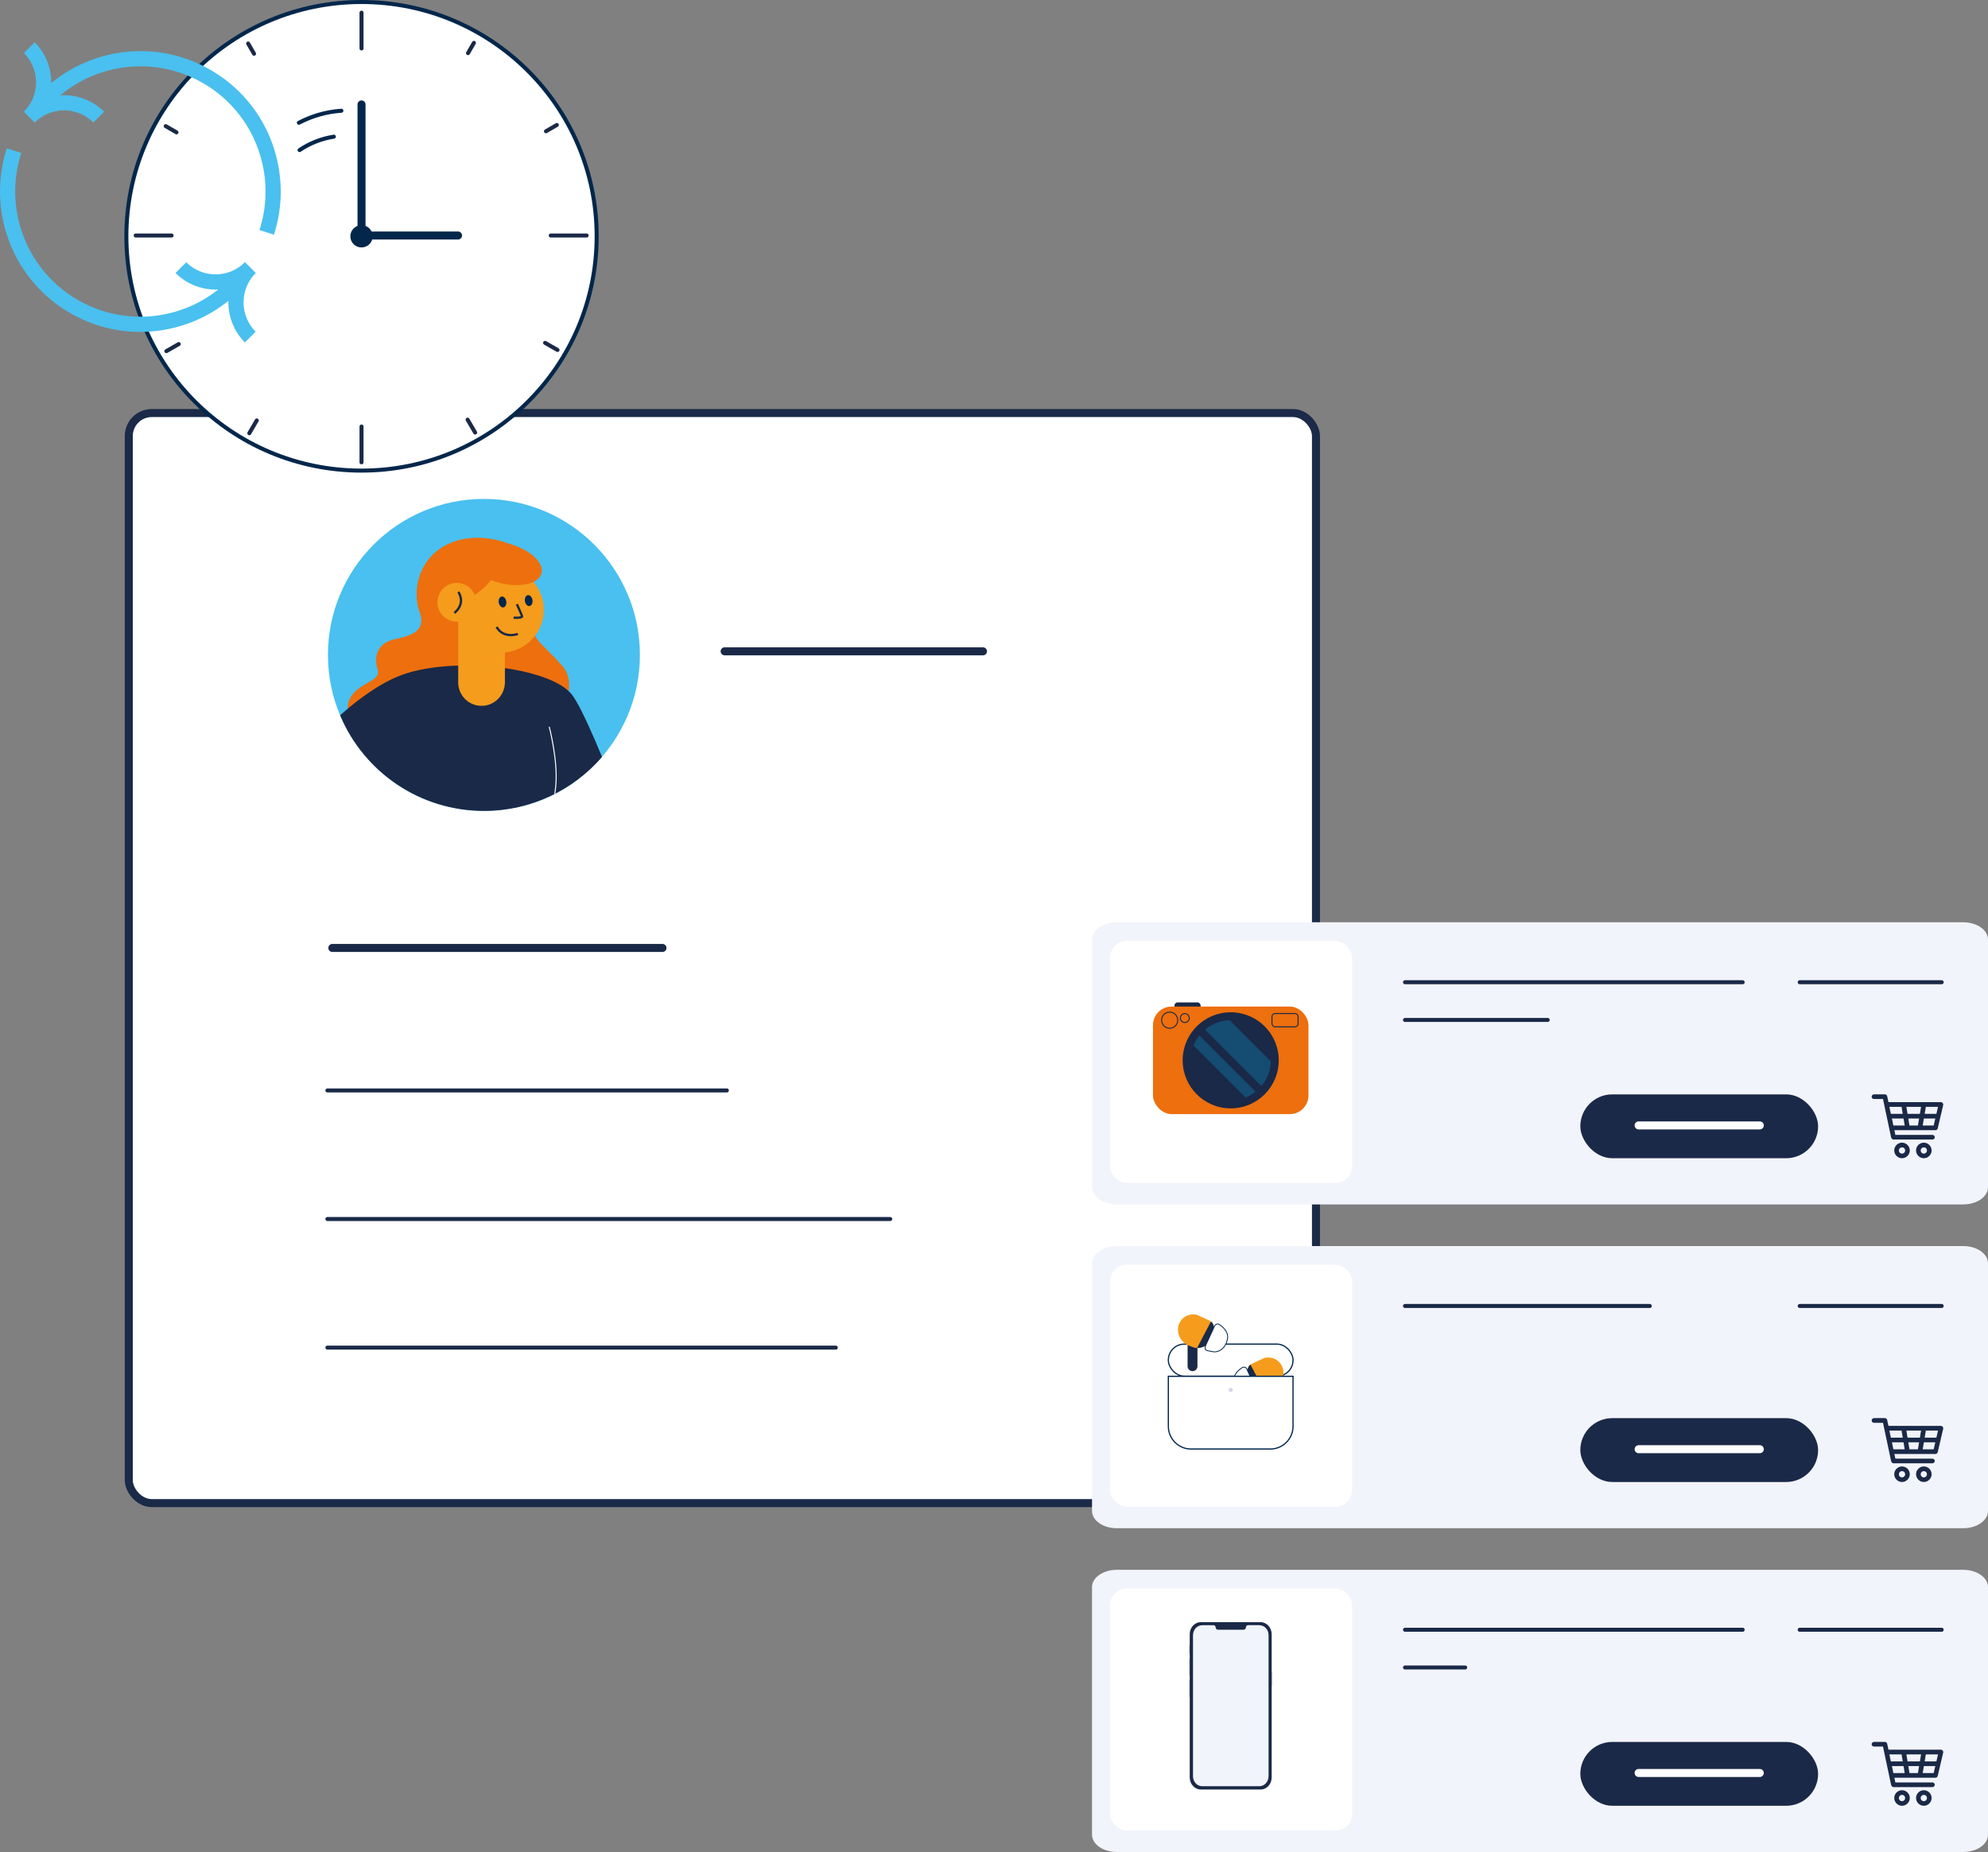 <svg xmlns="http://www.w3.org/2000/svg" id="Ebene_1" data-name="Ebene 1" viewBox="0 0 495.68 461.78"><rect x="0" y="0" width="495.68" height="461.78" fill="#808080" stroke="none"/><defs><style>      .cls-1 {        fill: #144c72;      }      .cls-2 {        stroke-linejoin: round;      }      .cls-2, .cls-3, .cls-4, .cls-5, .cls-6, .cls-7, .cls-8, .cls-9, .cls-10, .cls-11 {        fill: none;      }      .cls-2, .cls-3, .cls-7, .cls-8, .cls-9, .cls-12, .cls-10, .cls-11 {        stroke-linecap: round;      }      .cls-2, .cls-3, .cls-8, .cls-9 {        stroke: #1a2947;      }      .cls-13 {        fill: #02274b;      }      .cls-14 {        fill: #f59c1c;      }      .cls-15 {        fill: #00264c;      }      .cls-3, .cls-4, .cls-16, .cls-17, .cls-5, .cls-6, .cls-7, .cls-8, .cls-9, .cls-18, .cls-12, .cls-10, .cls-11 {        stroke-miterlimit: 10;      }      .cls-19 {        fill: #f59c1c;      }      .cls-4 {        stroke: #49c0ef;        stroke-width: 3.79px;      }      .cls-16 {        stroke-width: .21px;      }      .cls-16, .cls-17 {        stroke: #00264c;      }      .cls-16, .cls-17, .cls-20, .cls-18, .cls-12 {        fill: #fff;      }      .cls-17 {        stroke-width: .3px;      }      .cls-5 {        stroke-width: .25px;      }      .cls-5, .cls-10 {        stroke: #fff;      }      .cls-6 {        stroke: #1a2947;        stroke-width: .57px;      }      .cls-7, .cls-12, .cls-11 {        stroke: #02274b;      }      .cls-8 {        stroke-width: .24px;      }      .cls-21 {        fill: #d4d8e5;      }      .cls-9, .cls-18, .cls-10, .cls-11 {        stroke-width: 2px;      }      .cls-18 {        stroke: #1a2a48;      }      .cls-22 {        fill: #1a2947;      }      .cls-23 {        fill: #49c0ef;      }      .cls-24 {        fill: #f2f4fb;      }      .cls-25 {        fill: #ed6f0e;      }    </style></defs><g><rect class="cls-18" x="32.11" y="102.99" width="296.01" height="271.79" rx="5.73" ry="5.73"></rect><g><circle class="cls-23" cx="120.66" cy="163.29" r="38.89"></circle><g><path class="cls-25" d="M131.54,144.91s.35-3.34,0-5.86c-.35-2.52-10.75-7.26-19.23-3.66-8.49,3.6-9.45,12.57-7.71,17.17,1.74,4.6-1.78,5.9-6.18,6.83-4.41.93-5.29,4.41-4.26,7.57,1.03,3.15-5.38,3.11-7.18,7.79-1.8,4.68,4.38,14.25,9.33,14.25,38.61,0,43.85-12.02,43.85-12.02,0,0,3.92-6.51,0-11-3.92-4.49-6.8-6.18-7.16-8.76-.36-2.58,5.74-5.48-1.45-12.31Z"></path><path class="cls-22" d="M84.79,178.35c3.18-2.82,6.43-5.29,9.46-7.13,2.79-1.7,5.56-2.95,8.16-3.65,12.21-3.29,29.54-1.39,37.24,3.19.67.37,1.29.81,1.86,1.32.32.28.61.57.87.86h0c.1.13.21.25.31.38.31.42.66.95,1.03,1.6,1.68,2.89,3.96,7.93,6.39,13.81-7.13,8.24-17.67,13.46-29.43,13.46-16.14,0-29.99-9.83-35.87-23.84Z"></path><path class="cls-19" d="M125.89,151.79c0-3.21-2.61-5.82-5.82-5.82-3.21,0-5.82,2.61-5.82,5.82,0,.04,0,.08,0,.12v15.4s0,0,0,0v2.86s0,.08,0,.12v.23h.01c.18,3.05,2.71,5.47,5.8,5.47.8,0,1.57-.16,2.27-.46,1.99-.84,3.41-2.76,3.54-5.02h.02v-18.74h0Z"></path><circle class="cls-19" cx="124.91" cy="152.05" r="10.68"></circle><g><ellipse class="cls-25" cx="115.76" cy="144.49" rx="9.74" ry="4.66" transform="translate(-61.12 89.8) rotate(-34.12)"></ellipse><ellipse class="cls-25" cx="125.65" cy="140.42" rx="5.01" ry="9.68" transform="translate(-42.64 225.17) rotate(-74.9)"></ellipse></g><g><circle class="cls-19" cx="113.89" cy="150.17" r="4.83"></circle><path class="cls-6" d="M113.28,152.82s2.94-2.05,1.01-5.24"></path></g><g><path class="cls-6" d="M123.83,156.32s1.33,2.93,5.3,1.76"></path><ellipse class="cls-15" cx="125.29" cy="150.1" rx=".95" ry="1.37" transform="translate(-22.2 21.75) rotate(-9.12)"></ellipse><ellipse class="cls-15" cx="131.82" cy="149.76" rx=".95" ry="1.37" transform="translate(-22.07 22.78) rotate(-9.12)"></ellipse><path class="cls-6" d="M128.88,150.66s1.12,2.47,1.29,2.98-2.11.38-2.11.38"></path></g><path class="cls-5" d="M136.94,181.21c.02.08,2.19,8.33,1.65,14.56-.07.77-.16,1.5-.27,2.19"></path></g></g><line class="cls-3" x1="81.63" y1="271.89" x2="181.23" y2="271.89"></line><line class="cls-9" x1="82.86" y1="236.36" x2="165.18" y2="236.36"></line><line class="cls-9" x1="180.68" y1="162.4" x2="245.09" y2="162.4"></line><line class="cls-3" x1="81.63" y1="303.95" x2="221.97" y2="303.95"></line><line class="cls-3" x1="81.63" y1="336.01" x2="208.39" y2="336.01"></line></g><g><g><ellipse class="cls-12" cx="90.14" cy="58.92" rx="58.63" ry="58.42"></ellipse><g><line class="cls-3" x1="90.14" y1="3.16" x2="90.14" y2="12.08"></line><line class="cls-3" x1="146.27" y1="58.72" x2="137.32" y2="58.72"></line><line class="cls-3" x1="90.14" y1="115.27" x2="90.14" y2="106.35"></line><line class="cls-3" x1="33.83" y1="58.72" x2="42.78" y2="58.72"></line><line class="cls-2" x1="136.13" y1="32.73" x2="138.84" y2="31.16"></line><line class="cls-2" x1="41.49" y1="87.55" x2="44.56" y2="85.79"></line><line class="cls-2" x1="116.69" y1="13.25" x2="118.17" y2="10.69"></line><line class="cls-2" x1="62.16" y1="108.02" x2="64.02" y2="104.83"></line><line class="cls-2" x1="116.59" y1="104.64" x2="118.47" y2="107.85"></line><line class="cls-2" x1="61.87" y1="10.85" x2="63.34" y2="13.4"></line><line class="cls-2" x1="135.91" y1="85.49" x2="139.01" y2="87.26"></line><line class="cls-2" x1="41.32" y1="31.45" x2="44" y2="33"></line></g><ellipse class="cls-13" cx="90.14" cy="58.92" rx="2.79" ry="2.78"></ellipse><line class="cls-11" x1="90.14" y1="26.04" x2="90.14" y2="58.44"></line><line class="cls-11" x1="114.2" y1="58.72" x2="91.67" y2="58.72"></line><path class="cls-7" d="M85.12,27.61c-3.78.26-7.37,1.31-10.6,3"></path><path class="cls-7" d="M83.24,34.08c-3.09.47-6,1.63-8.55,3.34"></path></g><g><g><path class="cls-4" d="M3.5,37.56c-4.6,14.19.87,30.21,14.13,38.38,13.27,8.17,30.03,5.86,40.63-4.64"></path><path class="cls-4" d="M66.5,57.94c4.6-14.19-.87-30.21-14.13-38.38-13.27-8.17-30.03-5.86-40.63,4.64"></path></g><g><path class="cls-4" d="M62.39,66.73c-4.77,4.77-12.52,4.77-17.29,0"></path><path class="cls-4" d="M62.41,66.75c-4.77,4.77-4.77,12.52,0,17.29"></path></g><g><path class="cls-4" d="M7.31,29.18c4.77-4.77,4.77-12.52,0-17.29"></path><path class="cls-4" d="M7.33,29.2c4.77-4.77,12.52-4.77,17.29,0"></path></g></g></g><g><path class="cls-24" d="M489.51,229.96h-211.06c-3.41,0-6.17,1.93-6.17,4.31v61.73c0,2.38,2.76,4.31,6.17,4.31h211.06c3.41,0,6.17-1.93,6.17-4.31v-61.73c0-2.38-2.76-4.31-6.17-4.31Z"></path><g><rect class="cls-20" x="276.79" y="234.62" width="60.33" height="60.33" rx="4.15" ry="4.15"></rect><g><rect class="cls-22" x="292.85" y="249.94" width="6.51" height="3.32" rx=".76" ry=".76"></rect><rect class="cls-25" x="287.48" y="250.97" width="38.77" height="26.82" rx="4.65" ry="4.65"></rect><circle class="cls-22" cx="306.86" cy="264.38" r="11.98"></circle><circle class="cls-8" cx="291.64" cy="254.37" r="2.01"></circle><circle class="cls-8" cx="295.42" cy="253.84" r="1.11"></circle><path class="cls-22" d="M316.82,264.38c0,.1,0,.2,0,.29-.07,2.33-.94,4.46-2.34,6.13-.43.52-.92.99-1.45,1.4-.75.6-1.6,1.08-2.51,1.44-1.13.45-2.37.69-3.66.69-5.5,0-9.96-4.46-9.96-9.96,0-1.29.25-2.52.69-3.66.36-.91.85-1.75,1.44-2.51.42-.53.89-1.02,1.4-1.45,1.66-1.4,3.79-2.27,6.13-2.34.1,0,.2,0,.29,0,5.5,0,9.96,4.46,9.96,9.96Z"></path><path class="cls-1" d="M316.87,264.65c-.07,2.34-.94,4.47-2.35,6.14l-14.07-14.07c1.67-1.41,3.81-2.28,6.14-2.35l10.28,10.28Z"></path><path class="cls-1" d="M313.06,272.2c-.76.6-1.6,1.09-2.51,1.45l-12.96-12.96c.36-.91.85-1.76,1.45-2.51l14.03,14.03Z"></path><rect class="cls-8" x="317.15" y="252.71" width="6.51" height="3.32" rx=".76" ry=".76"></rect></g></g><g><path class="cls-22" d="M467.25,272.87c-.32,0-.58.26-.58.58s.26.58.58.58h2.25l2,9.45c.08.36.31.65.61.65h9.71c.31,0,.59-.27.59-.58s-.28-.59-.59-.58h-9.24l-.25-1.17h10.26c.26,0,.51-.2.56-.46l1.36-5.83c.08-.34-.22-.71-.56-.71h-13.09l-.32-1.48c-.06-.26-.31-.46-.57-.46h-2.72ZM471.1,275.98h3.03l.29,1.75h-2.96l-.37-1.75ZM475.32,275.98h3.67l-.29,1.75h-3.08l-.29-1.75ZM480.18,275.98h3.04l-.41,1.75h-2.92l.29-1.75ZM471.72,278.89h2.9l.29,1.75h-2.82l-.37-1.75ZM475.81,278.89h2.69l-.29,1.75h-2.11l-.29-1.75ZM479.69,278.89h2.85l-.41,1.75h-2.73l.29-1.75ZM474.24,284.91c-1.07,0-1.94.88-1.94,1.94s.88,1.94,1.94,1.94,1.94-.88,1.94-1.94-.88-1.94-1.94-1.94ZM479.68,284.91c-1.07,0-1.94.88-1.94,1.94s.88,1.94,1.94,1.94,1.94-.88,1.94-1.94-.88-1.94-1.94-1.94ZM474.24,286.08c.44,0,.78.34.78.78s-.34.78-.78.78-.78-.34-.78-.78.34-.78.78-.78ZM479.68,286.08c.44,0,.78.34.78.78s-.34.78-.78.78-.78-.34-.78-.78.34-.78.78-.78Z"></path><rect class="cls-22" x="394.03" y="272.87" width="59.29" height="15.92" rx="7.96" ry="7.96"></rect><line class="cls-10" x1="408.57" y1="280.61" x2="438.78" y2="280.61"></line><line class="cls-3" x1="350.32" y1="244.91" x2="434.51" y2="244.91"></line><line class="cls-3" x1="448.73" y1="244.91" x2="484.13" y2="244.91"></line><line class="cls-3" x1="350.32" y1="254.31" x2="385.9" y2="254.31"></line></g></g><g><path class="cls-24" d="M489.51,310.69h-211.06c-3.41,0-6.17,1.93-6.17,4.31v61.73c0,2.38,2.76,4.31,6.17,4.31h211.06c3.41,0,6.17-1.93,6.17-4.31v-61.73c0-2.38-2.76-4.31-6.17-4.31Z"></path><g><rect class="cls-20" x="276.79" y="315.35" width="60.33" height="60.33" rx="4.15" ry="4.15"></rect><g><rect class="cls-17" x="291.31" y="335.14" width="31.09" height="7.99" rx="3.98" ry="3.98"></rect><g><path class="cls-22" d="M297.34,341.88h0c-.68,0-1.23-.55-1.23-1.23v-9.12c0-.68.55-1.23,1.23-1.23h0c.68,0,1.23.55,1.23,1.23v9.12c0,.68-.55,1.23-1.23,1.23Z"></path><path class="cls-14" d="M294.24,329.57c.56-.9,1.67-1.95,3.64-1.83.28.02.55.09.8.2l2.71,1.26c.65.3,1.13.89,1.27,1.6.02.12.04.25.04.39l-2.05,4.31s-.76.36-1.61.56c-.46.1-.94.07-1.38-.09l-1.43-.53s-2.29-.94-2.51-3.65c-.06-.78.12-1.55.53-2.21Z"></path><path class="cls-22" d="M301.91,329.54l-3.44,6.57s1,.12,2.17-.62l2.1-4.5s-.23-1.26-.83-1.46Z"></path><path class="cls-16" d="M300.52,335.67l2.34-5.09c.2-.43.74-.59,1.14-.33.98.63,2.48,1.94,2.02,3.79-.67,2.68-2.59,3.19-3.57,3-.43-.08-.93-.18-1.36-.26-.5-.1-.78-.64-.56-1.11Z"></path></g><g><path class="cls-22" d="M316.38,352.62h0c.68,0,1.23-.55,1.23-1.23v-9.12c0-.68-.55-1.23-1.22-1.23h0c-.68,0-1.23.55-1.23,1.23v9.12c0,.68.55,1.23,1.22,1.23Z"></path><path class="cls-14" d="M319.48,340.31c-.56-.9-1.67-1.95-3.64-1.83-.28.02-.55.09-.8.21l-2.71,1.26c-.65.3-1.13.89-1.27,1.6-.02.12-.04.25-.04.39l2.05,4.31s.76.36,1.61.56c.46.1.94.07,1.38-.09l1.43-.53s2.29-.94,2.51-3.65c.06-.78-.12-1.55-.53-2.21Z"></path><path class="cls-22" d="M311.81,340.28l3.44,6.57s-.92.19-2.17-.62l-2.1-4.5s.23-1.26.83-1.46Z"></path><path class="cls-16" d="M313.2,346.41l-2.34-5.08c-.2-.43-.74-.59-1.14-.33-.98.63-2.48,1.94-2.02,3.79.67,2.68,2.58,3.18,3.57,3,.43-.08.93-.18,1.36-.26.5-.1.78-.64.57-1.11Z"></path></g><path class="cls-17" d="M291.31,343.16h31.09v12.47c0,3.13-2.54,5.67-5.67,5.67h-19.75c-3.13,0-5.67-2.54-5.67-5.67v-12.47h0Z"></path><circle class="cls-21" cx="306.86" cy="346.55" r=".52"></circle></g></g><g><path class="cls-22" d="M467.25,353.6c-.32,0-.58.26-.58.58s.26.58.58.58h2.25l2,9.45c.08.36.31.65.61.65h9.71c.31,0,.59-.27.59-.58s-.28-.59-.59-.58h-9.24l-.25-1.17h10.26c.26,0,.51-.2.56-.46l1.36-5.83c.08-.34-.22-.71-.56-.71h-13.09l-.32-1.48c-.06-.26-.31-.46-.57-.46h-2.72ZM471.1,356.71h3.03l.29,1.75h-2.96l-.37-1.75ZM475.32,356.71h3.67l-.29,1.75h-3.08l-.29-1.75ZM480.18,356.71h3.04l-.41,1.75h-2.92l.29-1.75ZM471.72,359.62h2.9l.29,1.75h-2.82l-.37-1.75ZM475.81,359.62h2.69l-.29,1.75h-2.11l-.29-1.75ZM479.69,359.62h2.85l-.41,1.75h-2.73l.29-1.75ZM474.24,365.64c-1.07,0-1.94.88-1.94,1.94s.88,1.94,1.94,1.94,1.94-.88,1.94-1.94-.88-1.94-1.94-1.94ZM479.68,365.64c-1.07,0-1.94.88-1.94,1.94s.88,1.94,1.94,1.94,1.94-.88,1.94-1.94-.88-1.94-1.94-1.94ZM474.24,366.81c.44,0,.78.34.78.78s-.34.78-.78.78-.78-.34-.78-.78.34-.78.78-.78ZM479.68,366.81c.44,0,.78.34.78.78s-.34.78-.78.78-.78-.34-.78-.78.34-.78.78-.78Z"></path><rect class="cls-22" x="394.03" y="353.6" width="59.29" height="15.92" rx="7.96" ry="7.96"></rect><line class="cls-10" x1="408.57" y1="361.34" x2="438.78" y2="361.34"></line><line class="cls-3" x1="350.32" y1="325.63" x2="411.35" y2="325.63"></line><line class="cls-3" x1="448.73" y1="325.63" x2="484.13" y2="325.63"></line></g></g><g><path class="cls-24" d="M489.51,391.42h-211.06c-3.41,0-6.17,1.93-6.17,4.31v61.73c0,2.38,2.76,4.31,6.17,4.31h211.06c3.41,0,6.17-1.93,6.17-4.31v-61.73c0-2.38-2.76-4.31-6.17-4.31Z"></path><g><rect class="cls-20" x="276.79" y="396.08" width="60.33" height="60.33" rx="4.15" ry="4.15"></rect><g><path class="cls-21" d="M317.11,416.83s-.13,0-.13,0v3.66s.13,0,.13,0c.1,0,.19-.1.19-.23v-3.2c0-.13-.08-.23-.19-.23Z"></path><path class="cls-21" d="M296.79,413.48h-.18c-.1,0-.19.1-.19.23v3.87c0,.12.08.23.18.23h.18v-4.32Z"></path><path class="cls-21" d="M296.79,418.83h-.18c-.1,0-.18.1-.18.23v3.87c0,.12.08.22.18.23h.19v-4.32Z"></path><path class="cls-21" d="M296.79,410.12h-.18c-.1,0-.19.1-.19.23v1.89c0,.12.08.23.18.23h.18v-2.34Z"></path><path class="cls-22" d="M314.31,404.47h-14.91c-1.53,0-2.76,1.34-2.76,3v35.72c0,1.65,1.24,3,2.76,3h14.91c1.53,0,2.76-1.34,2.76-3v-35.72c0-1.65-1.24-3-2.76-3Z"></path><path class="cls-24" d="M313.99,405.22h-2.87s0,0,0,0c-.27.03-.48.28-.48.59h0c-.02.3-.26.54-.54.54h-6.44c-.31,0-.55-.27-.55-.6,0,0,0,0,0,0-.03-.27-.23-.49-.48-.52,0,0,0,0,0,0h-2.88c-1.26,0-2.29,1.11-2.29,2.48v35.18c0,1.37,1.02,2.48,2.29,2.48h14.26c1.26,0,2.29-1.11,2.29-2.48v-35.18c0-1.37-1.02-2.48-2.29-2.48Z"></path></g></g><g><path class="cls-22" d="M467.25,434.33c-.32,0-.58.26-.58.58s.26.58.58.58h2.25l2,9.45c.08.36.31.65.61.65h9.71c.31,0,.59-.27.59-.58s-.28-.59-.59-.58h-9.24l-.25-1.17h10.26c.26,0,.51-.2.56-.46l1.36-5.83c.08-.34-.22-.71-.56-.71h-13.09l-.32-1.48c-.06-.26-.31-.46-.57-.46h-2.72ZM471.1,437.44h3.03l.29,1.75h-2.96l-.37-1.75ZM475.32,437.44h3.67l-.29,1.75h-3.08l-.29-1.75ZM480.18,437.44h3.04l-.41,1.75h-2.92l.29-1.75ZM471.72,440.35h2.9l.29,1.75h-2.82l-.37-1.75ZM475.81,440.35h2.69l-.29,1.75h-2.11l-.29-1.75ZM479.69,440.35h2.85l-.41,1.75h-2.73l.29-1.75ZM474.24,446.37c-1.07,0-1.94.88-1.94,1.94s.88,1.94,1.94,1.94,1.94-.88,1.94-1.94-.88-1.94-1.94-1.94ZM479.68,446.37c-1.07,0-1.94.88-1.94,1.94s.88,1.94,1.94,1.94,1.94-.88,1.94-1.94-.88-1.94-1.94-1.94ZM474.24,447.54c.44,0,.78.34.78.78s-.34.78-.78.78-.78-.34-.78-.78.34-.78.78-.78ZM479.68,447.54c.44,0,.78.34.78.78s-.34.78-.78.78-.78-.34-.78-.78.34-.78.78-.78Z"></path><rect class="cls-22" x="394.03" y="434.33" width="59.29" height="15.92" rx="7.96" ry="7.96"></rect><line class="cls-10" x1="408.57" y1="442.07" x2="438.78" y2="442.07"></line><line class="cls-3" x1="350.32" y1="406.36" x2="434.51" y2="406.36"></line><line class="cls-3" x1="448.73" y1="406.36" x2="484.13" y2="406.36"></line><line class="cls-3" x1="350.32" y1="415.77" x2="365.32" y2="415.77"></line></g></g></svg>